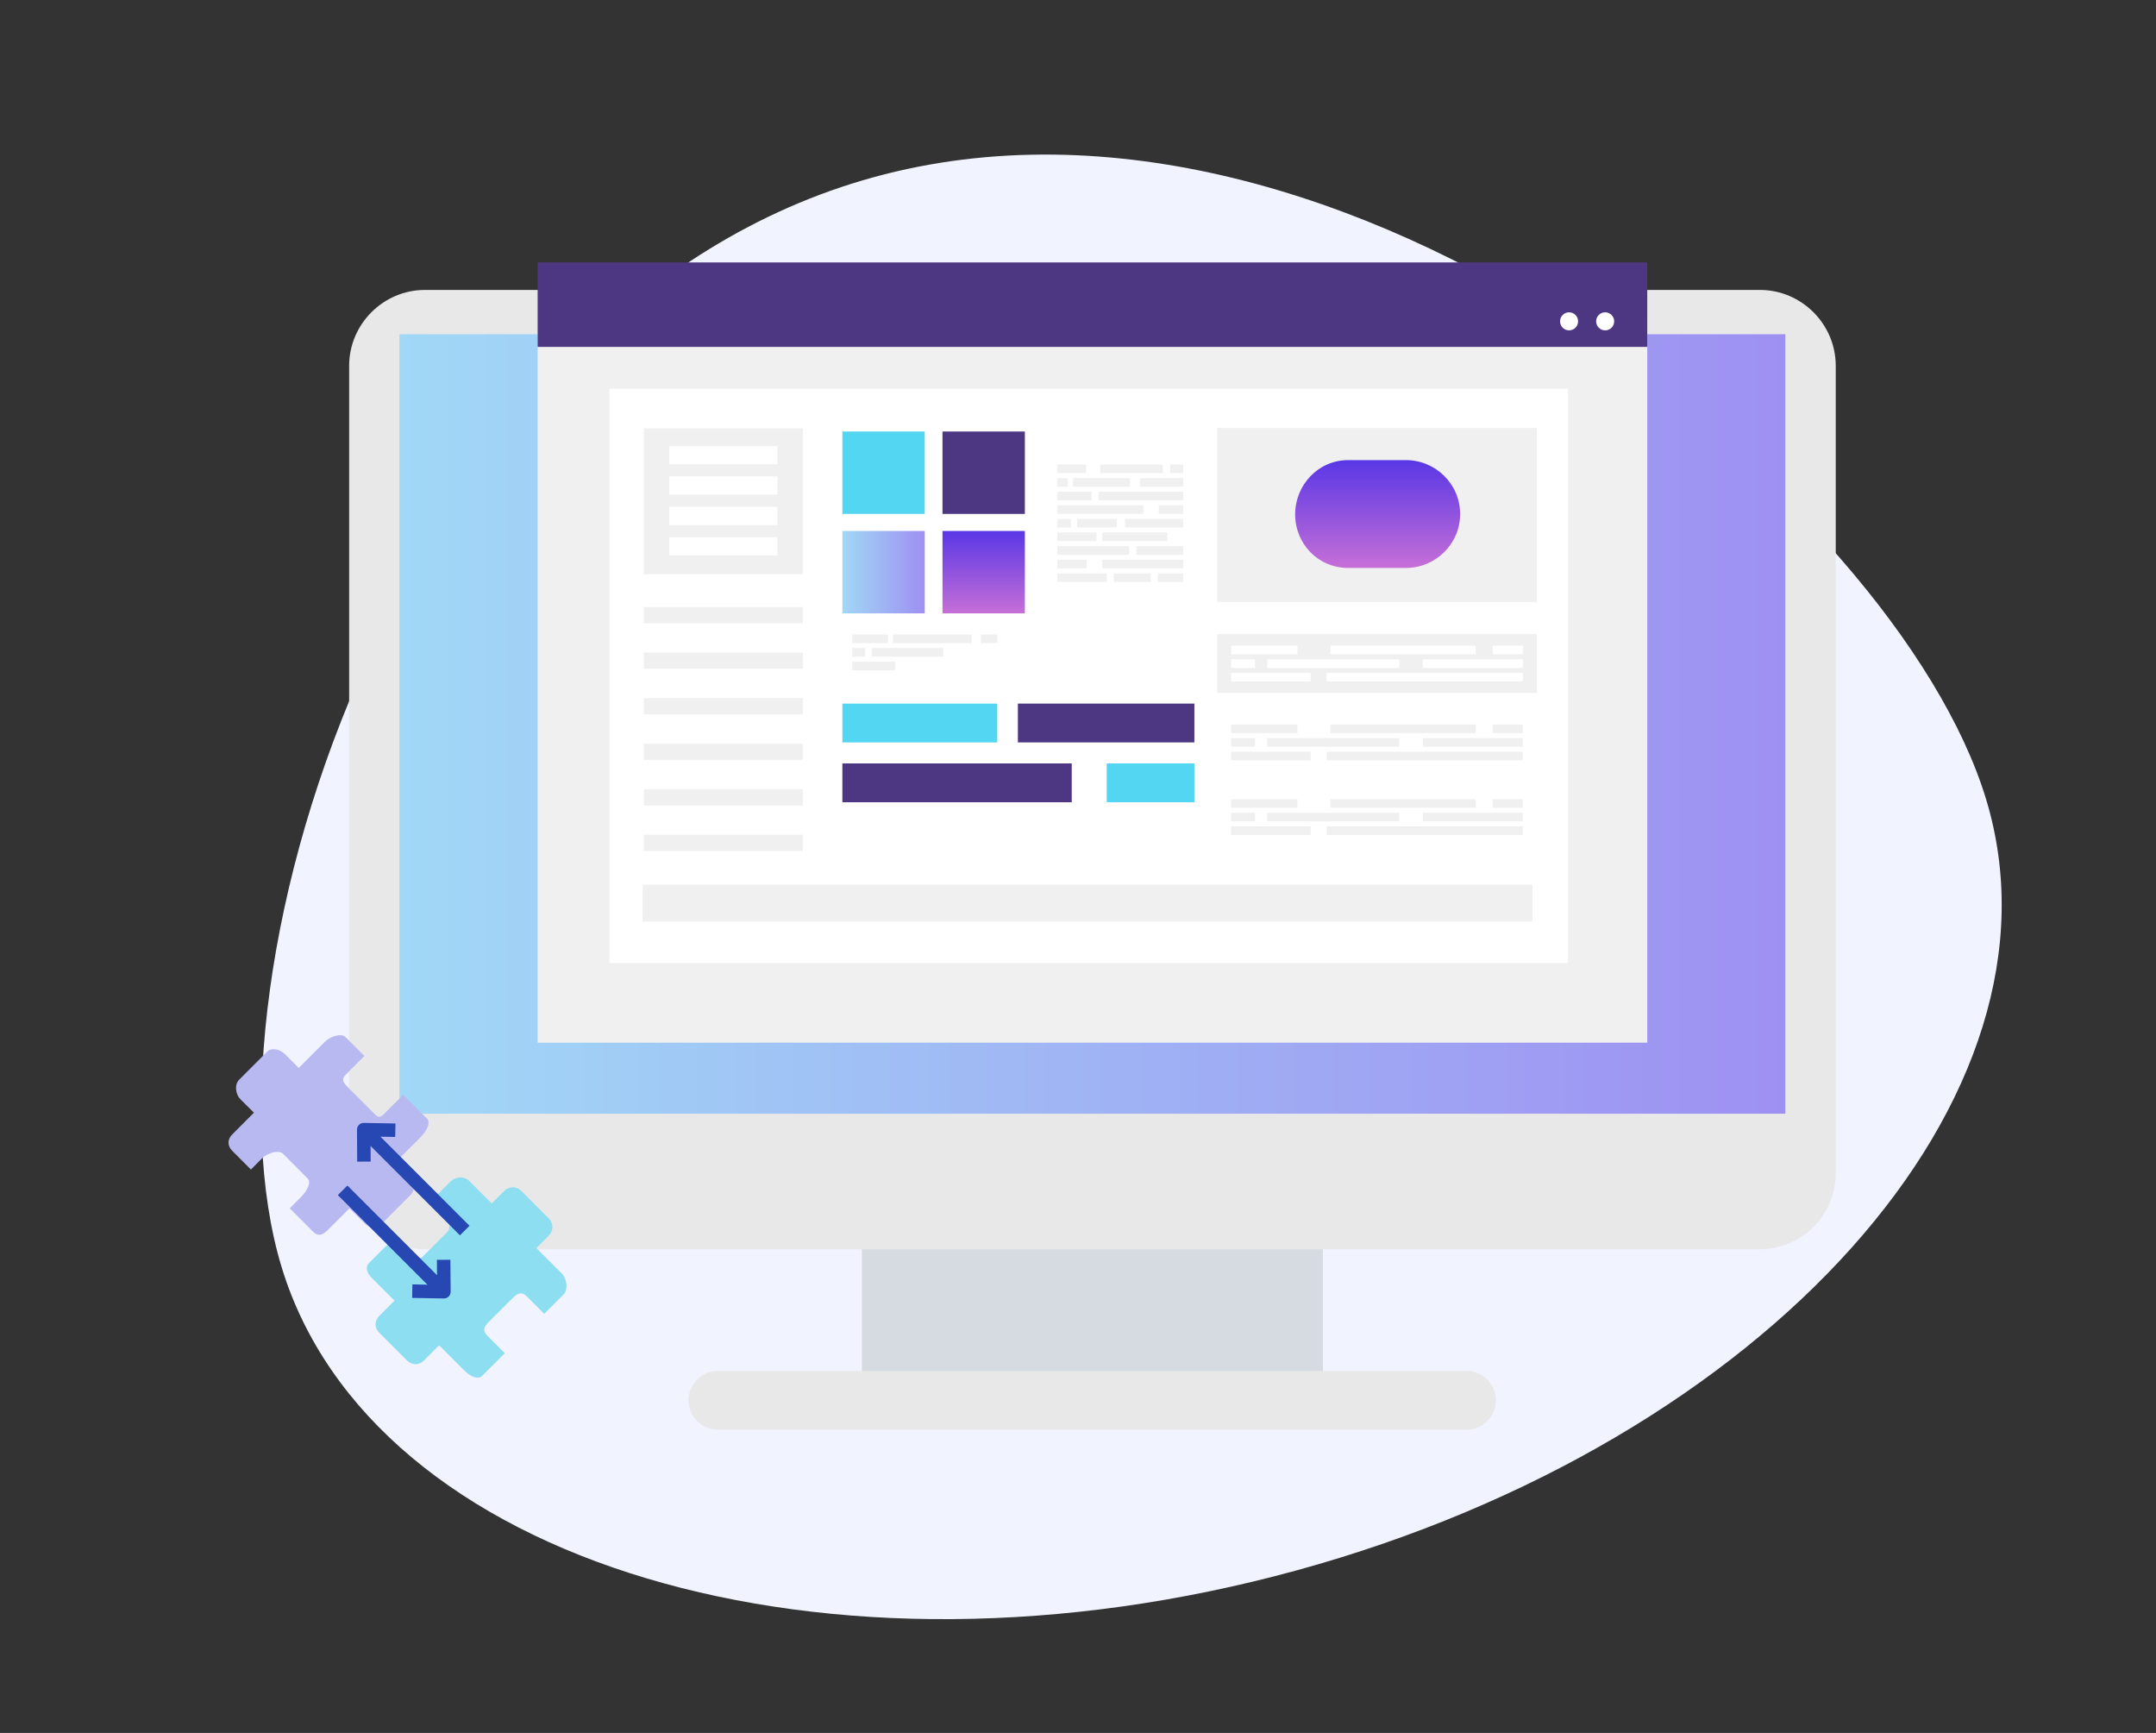 <?xml version="1.0" encoding="utf-8"?>
<!-- Generator: Adobe Illustrator 15.0.0, SVG Export Plug-In . SVG Version: 6.00 Build 0)  -->
<!DOCTYPE svg PUBLIC "-//W3C//DTD SVG 1.1//EN" "http://www.w3.org/Graphics/SVG/1.1/DTD/svg11.dtd">
<svg version="1.1" id="Layer_1" xmlns="http://www.w3.org/2000/svg" xmlns:xlink="http://www.w3.org/1999/xlink" x="0px" y="0px"
	 width="224px" height="180px" viewBox="0 0 224 180" enable-background="new 0 0 224 180" xml:space="preserve">
<rect x="0" y="0" width="224" height="180" fill="#333333" stroke="none"/>
<g>
	<path fill="#F1F3FF" d="M90.782,18.403c-48.898,13.422-70.888,82.382-61.527,113.199c9.367,30.821,56.604,44.924,105.502,31.501
		c48.901-13.423,80.951-49.289,71.585-80.106C196.974,52.178,139.683,4.98,90.782,18.403z"/>
	<g id="XMLID_706_">
		<g>
			<rect x="89.554" y="125.712" fill="#D5DBE0" width="47.896" height="16.803"/>
		</g>
	</g>
	<g id="XMLID_703_">
		<g>
			<path fill="#E8E8E8" d="M182.842,30.115H44.16c-4.337,0-7.886,3.55-7.886,7.888v83.872c0,4.34,3.549,7.888,7.886,7.888h138.684
				c4.335,0,7.883-3.548,7.883-7.888V38.003C190.727,33.664,187.179,30.115,182.842,30.115z"/>
		</g>
	</g>
	<g id="XMLID_702_">
		<g>
			
				<linearGradient id="SVGID_1_" gradientUnits="userSpaceOnUse" x1="139.867" y1="-2.623" x2="283.853" y2="-2.623" gradientTransform="matrix(1 0 0 -1 -98.36 72.575)">
				<stop  offset="0" style="stop-color:#A1D8F6"/>
				<stop  offset="1" style="stop-color:#9E90F2"/>
			</linearGradient>
			<rect x="41.507" y="34.715" fill="url(#SVGID_1_)" width="143.987" height="80.965"/>
		</g>
	</g>
	<g id="XMLID_701_">
		<g>
			<path fill="#E8E8E8" d="M152.371,142.402H74.58c-1.676,0-3.049,1.372-3.049,3.049c0,1.678,1.373,3.048,3.049,3.048h77.791
				c1.679,0,3.05-1.372,3.05-3.048C155.421,143.772,154.048,142.402,152.371,142.402z"/>
		</g>
	</g>
	<g>
		<rect x="55.859" y="33.597" fill="#F0F0F0" width="115.284" height="74.705"/>
		<rect x="55.859" y="27.258" fill="#4D3782" width="115.284" height="8.775"/>
		<rect x="63.305" y="40.373" fill="#FFFFFF" width="99.605" height="59.657"/>
		<rect x="66.89" y="63.055" fill="#F0F0F0" width="16.529" height="1.686"/>
		<rect x="66.89" y="44.487" fill="#F0F0F0" width="16.529" height="15.164"/>
		<rect x="66.89" y="67.786" fill="#F0F0F0" width="16.529" height="1.686"/>
		<rect x="66.89" y="72.515" fill="#F0F0F0" width="16.529" height="1.687"/>
		<rect x="66.89" y="77.246" fill="#F0F0F0" width="16.529" height="1.685"/>
		<rect x="66.89" y="81.976" fill="#F0F0F0" width="16.529" height="1.685"/>
		<rect x="66.89" y="86.705" fill="#F0F0F0" width="16.529" height="1.686"/>
		<path fill="#FFFFFF" d="M166.771,32.44c-0.52,0-0.94,0.42-0.94,0.938c0,0.517,0.421,0.937,0.94,0.937
			c0.514,0,0.936-0.419,0.936-0.937S167.285,32.44,166.771,32.44z"/>
		<circle fill="#FFFFFF" cx="163.021" cy="33.377" r="0.937"/>
		<rect x="69.528" y="46.333" fill="#FFFFFF" width="11.252" height="1.897"/>
		<rect x="69.528" y="49.486" fill="#FFFFFF" width="11.252" height="1.898"/>
		<rect x="69.528" y="52.641" fill="#FFFFFF" width="11.252" height="1.896"/>
		<rect x="69.528" y="55.795" fill="#FFFFFF" width="11.252" height="1.897"/>
	</g>
	<g>
		<g>
			<g>
				<rect x="109.862" y="48.249" fill="#F0F0F0" width="2.973" height="0.893"/>
			</g>
			<g>
				<rect x="114.311" y="48.249" fill="#F0F0F0" width="6.506" height="0.893"/>
			</g>
			<g>
				<rect x="121.577" y="48.249" fill="#F0F0F0" width="1.352" height="0.893"/>
			</g>
			<g>
				<rect x="118.452" y="49.662" fill="#F0F0F0" width="4.479" height="0.893"/>
			</g>
			<g>
				<rect x="109.862" y="49.662" fill="#F0F0F0" width="1.071" height="0.893"/>
			</g>
			<g>
				<rect x="111.481" y="49.662" fill="#F0F0F0" width="5.914" height="0.893"/>
			</g>
			<g>
				<rect x="109.862" y="51.075" fill="#F0F0F0" width="3.563" height="0.894"/>
			</g>
			<g>
				<rect x="114.143" y="51.075" fill="#F0F0F0" width="8.786" height="0.894"/>
			</g>
			<g>
				<rect x="109.862" y="52.487" fill="#F0F0F0" width="8.928" height="0.894"/>
			</g>
			<g>
				<rect x="120.394" y="52.487" fill="#F0F0F0" width="2.535" height="0.894"/>
			</g>
			<g>
				<rect x="109.862" y="53.901" fill="#F0F0F0" width="1.409" height="0.893"/>
			</g>
			<g>
				<rect x="116.887" y="53.901" fill="#F0F0F0" width="6.042" height="0.893"/>
			</g>
			<g>
				<rect x="111.905" y="53.901" fill="#F0F0F0" width="4.139" height="0.893"/>
			</g>
			<g>
				<rect x="109.862" y="55.314" fill="#F0F0F0" width="4.07" height="0.894"/>
			</g>
			<g>
				<rect x="114.523" y="55.314" fill="#F0F0F0" width="6.757" height="0.894"/>
			</g>
			<g>
				<rect x="109.862" y="56.728" fill="#F0F0F0" width="7.448" height="0.894"/>
			</g>
			<g>
				<rect x="118.071" y="56.728" fill="#F0F0F0" width="4.857" height="0.894"/>
			</g>
			<g>
				<rect x="109.862" y="58.14" fill="#F0F0F0" width="3.057" height="0.894"/>
			</g>
			<g>
				<rect x="114.523" y="58.14" fill="#F0F0F0" width="8.407" height="0.894"/>
			</g>
			<g>
				<rect x="115.706" y="59.554" fill="#F0F0F0" width="3.846" height="0.892"/>
			</g>
			<g>
				<rect x="109.862" y="59.554" fill="#F0F0F0" width="5.125" height="0.892"/>
			</g>
			<g>
				<rect x="120.31" y="59.554" fill="#F0F0F0" width="2.621" height="0.892"/>
			</g>
		</g>
		<g>
			<rect x="126.454" y="65.871" fill="#F0F0F0" width="33.221" height="6.107"/>
		</g>
		<g>
			<rect x="126.454" y="44.456" fill="#F0F0F0" width="33.221" height="18.078"/>
		</g>
		<g>
			<g>
				<rect x="127.906" y="67.065" fill="#FFFFFF" width="6.894" height="0.893"/>
			</g>
			<g>
				<rect x="138.23" y="67.065" fill="#FFFFFF" width="15.093" height="0.893"/>
			</g>
			<g>
				<rect x="155.087" y="67.065" fill="#FFFFFF" width="3.135" height="0.893"/>
			</g>
			<g>
				<rect x="147.833" y="68.479" fill="#FFFFFF" width="10.389" height="0.893"/>
			</g>
			<g>
				<rect x="127.906" y="68.479" fill="#FFFFFF" width="2.482" height="0.893"/>
			</g>
			<g>
				<rect x="131.664" y="68.479" fill="#FFFFFF" width="13.719" height="0.893"/>
			</g>
			<g>
				<rect x="127.906" y="69.892" fill="#FFFFFF" width="8.265" height="0.894"/>
			</g>
			<g>
				<rect x="137.836" y="69.892" fill="#FFFFFF" width="20.386" height="0.894"/>
			</g>
		</g>
		<g>
			<g>
				<rect x="127.906" y="83.011" fill="#F0F0F0" width="6.894" height="0.891"/>
			</g>
			<g>
				<rect x="138.23" y="83.011" fill="#F0F0F0" width="15.093" height="0.891"/>
			</g>
			<g>
				<rect x="155.087" y="83.011" fill="#F0F0F0" width="3.135" height="0.891"/>
			</g>
			<g>
				<rect x="147.833" y="84.423" fill="#F0F0F0" width="10.389" height="0.892"/>
			</g>
			<g>
				<rect x="127.906" y="84.423" fill="#F0F0F0" width="2.482" height="0.892"/>
			</g>
			<g>
				<rect x="131.664" y="84.423" fill="#F0F0F0" width="13.719" height="0.892"/>
			</g>
			<g>
				<rect x="127.906" y="85.836" fill="#F0F0F0" width="8.265" height="0.892"/>
			</g>
			<g>
				<rect x="137.836" y="85.836" fill="#F0F0F0" width="20.386" height="0.892"/>
			</g>
		</g>
		<g>
			<g>
				<rect x="127.906" y="75.255" fill="#F0F0F0" width="6.894" height="0.893"/>
			</g>
			<g>
				<rect x="138.23" y="75.255" fill="#F0F0F0" width="15.093" height="0.893"/>
			</g>
			<g>
				<rect x="155.087" y="75.255" fill="#F0F0F0" width="3.135" height="0.893"/>
			</g>
			<g>
				<rect x="147.833" y="76.667" fill="#F0F0F0" width="10.389" height="0.892"/>
			</g>
			<g>
				<rect x="127.906" y="76.667" fill="#F0F0F0" width="2.482" height="0.892"/>
			</g>
			<g>
				<rect x="131.664" y="76.667" fill="#F0F0F0" width="13.719" height="0.892"/>
			</g>
			<g>
				<rect x="127.906" y="78.081" fill="#F0F0F0" width="8.265" height="0.892"/>
			</g>
			<g>
				<rect x="137.836" y="78.081" fill="#F0F0F0" width="20.386" height="0.892"/>
			</g>
		</g>
		<g>
			<g>
				<rect x="88.539" y="65.902" fill="#F0F0F0" width="3.732" height="0.893"/>
			</g>
			<g>
				<rect x="92.78" y="65.902" fill="#F0F0F0" width="8.176" height="0.893"/>
			</g>
			<g>
				<rect x="101.914" y="65.902" fill="#F0F0F0" width="1.697" height="0.893"/>
			</g>
			<g>
				<rect x="88.539" y="67.315" fill="#F0F0F0" width="1.345" height="0.894"/>
			</g>
			<g>
				<rect x="90.573" y="67.315" fill="#F0F0F0" width="7.434" height="0.894"/>
			</g>
			<g>
				<rect x="88.539" y="68.73" fill="#F0F0F0" width="4.478" height="0.892"/>
			</g>
		</g>
		<g>
			<g>
				<g>
					
						<linearGradient id="SVGID_2_" gradientUnits="userSpaceOnUse" x1="241.491" y1="13.582" x2="241.491" y2="24.785" gradientTransform="matrix(1 0 0 -1 -98.36 72.575)">
						<stop  offset="0" style="stop-color:#C66FD7"/>
						<stop  offset="1" style="stop-color:#5937E5"/>
					</linearGradient>
					<path fill="url(#SVGID_2_)" d="M146.057,47.791h-5.986c-3.106,0-5.512,2.568-5.512,5.675v-0.06
						c0,3.106,2.406,5.587,5.512,5.587h5.986c3.105,0,5.646-2.496,5.646-5.601C151.703,50.286,149.162,47.791,146.057,47.791z"/>
				</g>
			</g>
		</g>
		<g>
			<g>
				<rect x="87.52" y="44.822" fill="#53D6F2" width="8.556" height="8.559"/>
			</g>
		</g>
		<g>
			
				<linearGradient id="SVGID_3_" gradientUnits="userSpaceOnUse" x1="185.879" y1="13.143" x2="194.435" y2="13.143" gradientTransform="matrix(1 0 0 -1 -98.36 72.575)">
				<stop  offset="0" style="stop-color:#A1D8F6"/>
				<stop  offset="1" style="stop-color:#9E90F2"/>
			</linearGradient>
			<rect x="87.52" y="55.153" fill="url(#SVGID_3_)" width="8.556" height="8.558"/>
		</g>
		<g>
			<rect x="97.921" y="44.822" fill="#4D3782" width="8.558" height="8.559"/>
		</g>
		<g>
			<g>
				
					<linearGradient id="SVGID_4_" gradientUnits="userSpaceOnUse" x1="200.56" y1="8.864" x2="200.56" y2="17.422" gradientTransform="matrix(1 0 0 -1 -98.36 72.575)">
					<stop  offset="0" style="stop-color:#C66FD7"/>
					<stop  offset="1" style="stop-color:#5937E5"/>
				</linearGradient>
				<rect x="97.921" y="55.153" fill="url(#SVGID_4_)" width="8.558" height="8.558"/>
			</g>
		</g>
		<g>
			<g>
				<rect x="87.52" y="73.082" fill="#53D6F2" width="16.092" height="4.032"/>
			</g>
		</g>
		<g>
			<rect x="105.755" y="73.082" fill="#4D3782" width="18.336" height="4.032"/>
		</g>
		<g>
			<g>
				<rect x="114.987" y="79.297" fill="#53D6F2" width="9.104" height="4.033"/>
			</g>
		</g>
		<g>
			<rect x="87.52" y="79.297" fill="#4D3782" width="23.829" height="4.033"/>
		</g>
	</g>
	<g>
		<g>
			<g>
				<path fill="#8EDEF2" d="M44.03,141.331l1.594-1.592l2.657,2.653c0.53,0.53,1.36,0.976,1.826,0.505l2.346-2.34l-1.812-1.812
					c-0.534-0.53-0.355-0.935,0.111-1.408l2.537-2.533c0.469-0.471,0.914-0.689,1.444-0.151l1.811,1.812l2.021-2.021
					c0.466-0.471,0.349-1.624-0.186-2.156l-2.653-2.651l1.27-1.273c0.466-0.462,0.571-1.262,0.036-1.791l-2.889-2.89
					c-0.535-0.529-1.319-0.429-1.787,0.044l-1.271,1.271l-2.336-2.34c-0.53-0.531-1.459-0.423-1.926,0.051l-2.014,2.011l1.258,1.264
					c0.53,0.532,0.861,1.533,0.396,1.995l-2.541,2.543c-0.466,0.463-1.417,0.084-1.949-0.446l-1.26-1.255l-2.348,2.342
					c-0.466,0.471-0.248,1.069,0.283,1.6l2.338,2.332l-1.597,1.602c-0.469,0.472-0.519,1.202,0.012,1.732l2.89,2.889
					C42.826,141.844,43.561,141.803,44.03,141.331z"/>
			</g>
		</g>
		<g>
			<g>
				<path fill="#B8B9F1" d="M42.585,122.48l-1.625-1.626l2.721-2.72c0.531-0.53,1.147-1.481,0.683-1.944l-2.473-2.475l-1.957,1.961
					c-0.531,0.531-0.685,0.361-1.153-0.108l-2.538-2.534c-0.469-0.472-0.872-0.859-0.341-1.389l1.958-1.963l-1.953-1.952
					c-0.467-0.464-1.621-0.051-2.153,0.479l-2.719,2.719l-1.419-1.424c-0.469-0.461-1.343-0.781-1.878-0.251l-2.889,2.896
					c-0.533,0.53-0.352,1.548,0.114,2.012l1.419,1.413l-2.26,2.267c-0.535,0.529-0.476,1.212-0.009,1.677l1.958,1.961l1.161-1.171
					c0.535-0.53,1.718-0.918,2.188-0.454l2.532,2.542c0.468,0.462-0.155,1.415-0.686,1.944l-1.162,1.17l2.468,2.468
					c0.466,0.462,0.947,0.318,1.476-0.211l2.262-2.257l1.622,1.616c0.469,0.472,1.278,0.448,1.809-0.091l2.889-2.889
					C43.16,123.616,43.053,122.942,42.585,122.48z"/>
			</g>
		</g>
		<g>
			<g>
				<g>
					<g>
						<path fill="#2747B3" d="M46.794,130.85l0.027,3.316c0,0.193-0.078,0.371-0.207,0.506c-0.139,0.133-0.315,0.21-0.51,0.201
							l-3.282-0.058l0.022-1.407l2.565,0.052l-0.017-2.6L46.794,130.85z"/>
					</g>
				</g>
				<g>
					<g>
						
							<rect x="33.426" y="128.215" transform="matrix(0.707 0.707 -0.707 0.707 103.108 8.86)" fill="#2747B3" width="14.862" height="1.405"/>
					</g>
				</g>
			</g>
			<g>
				<g>
					<g>
						<path fill="#2747B3" d="M37.789,116.637c0.006,0,0.006,0,0.006,0l3.292,0.058l-0.026,1.399l-2.566-0.044l0.018,2.602
							l-1.403,0.009l-0.021-3.317c0-0.193,0.07-0.37,0.206-0.504C37.424,116.703,37.603,116.637,37.789,116.637z"/>
					</g>
				</g>
				<g>
					<g>
						
							<rect x="35.601" y="121.885" transform="matrix(0.707 0.707 -0.707 0.707 99.275 5.471)" fill="#2747B3" width="14.862" height="1.405"/>
					</g>
				</g>
			</g>
		</g>
	</g>
	<rect x="66.768" y="91.888" fill="#F0F0F0" width="92.443" height="3.826"/>
</g>
</svg>
